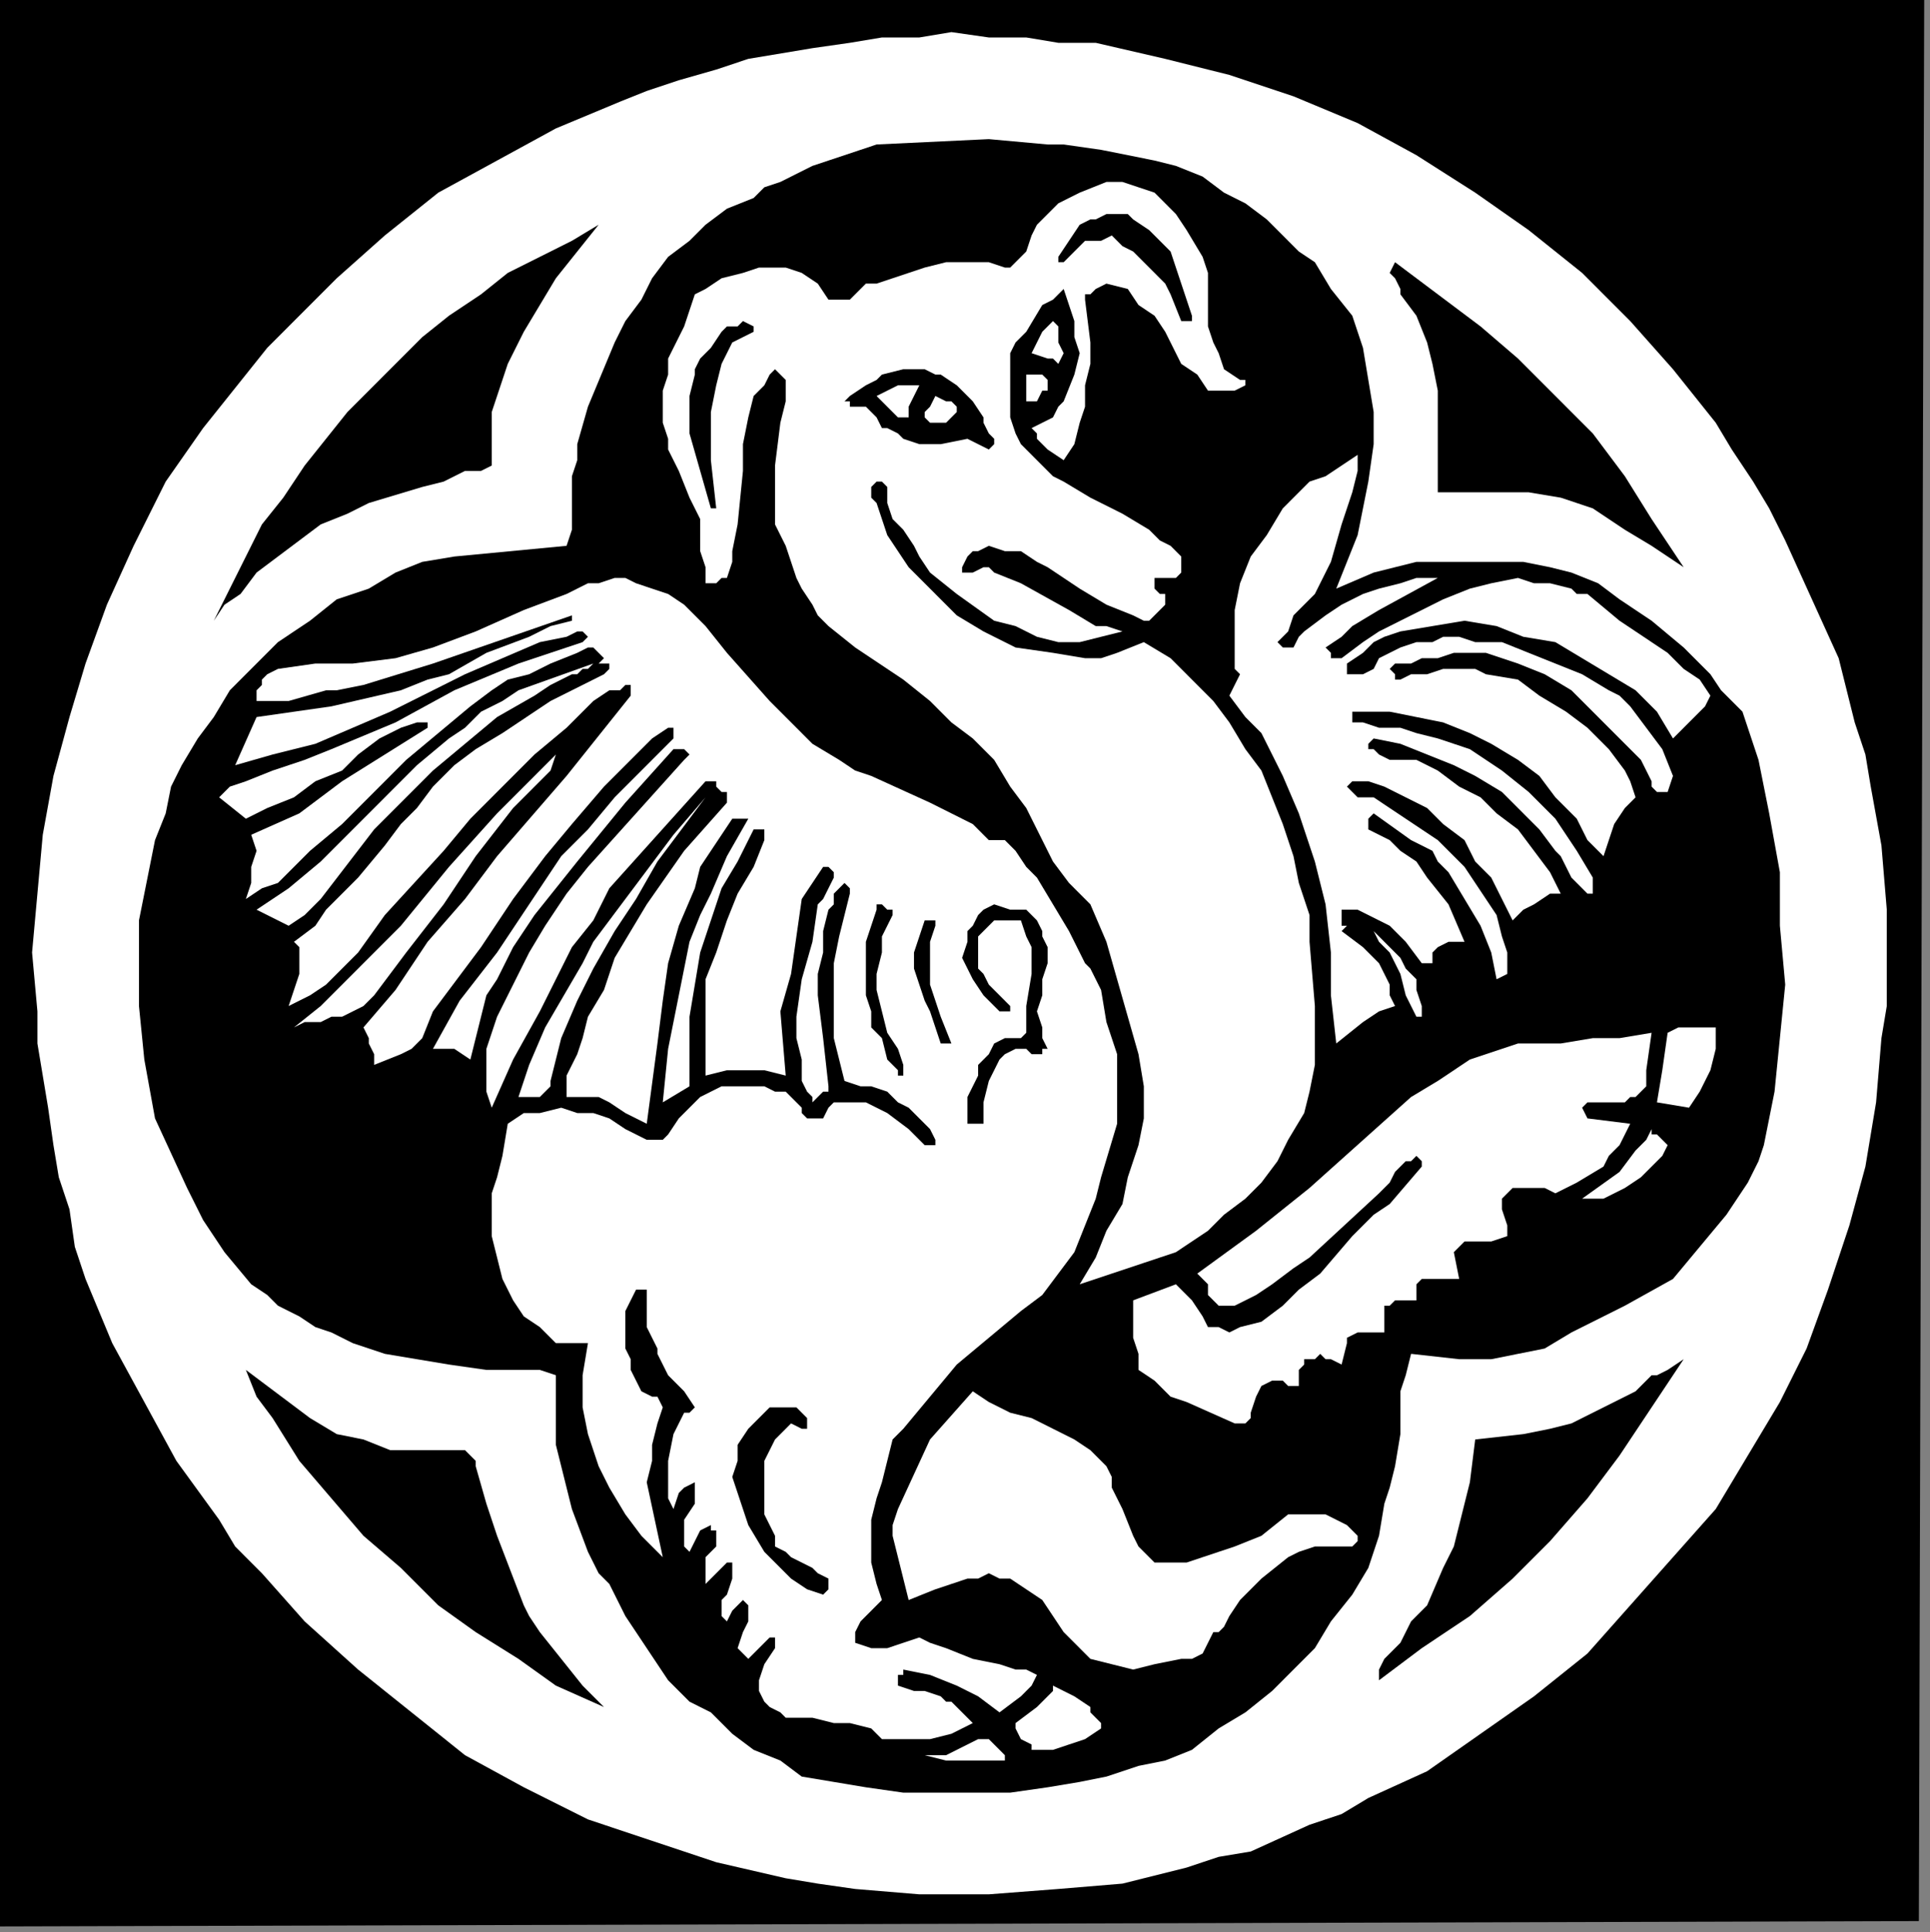 <?xml version="1.0" encoding="UTF-8" standalone="no"?>
<svg
   xmlns:dc="http://purl.org/dc/elements/1.1/"
   xmlns:cc="http://creativecommons.org/ns#"
   xmlns:rdf="http://www.w3.org/1999/02/22-rdf-syntax-ns#"
   xmlns:svg="http://www.w3.org/2000/svg"
   xmlns="http://www.w3.org/2000/svg"
   xmlns:sodipodi="http://sodipodi.sourceforge.net/DTD/sodipodi-0.dtd"
   xmlns:inkscape="http://www.inkscape.org/namespaces/inkscape"
   version="1.0"
   width="76.412mm"
   height="76.482mm"
   id="svg70"
   sodipodi:docname="CC002184.WMF">
  <rect width="100%" height="100%" fill="#808080" stroke="none"/>
  <sodipodi:namedview
     pagecolor="#ffffff"
     bordercolor="#666666"
     borderopacity="1"
     objecttolerance="10"
     gridtolerance="10"
     guidetolerance="10"
     inkscape:pageopacity="0"
     inkscape:pageshadow="2"
     inkscape:window-width="640"
     inkscape:window-height="480"
     id="namedview72" />
  <defs
     id="defs6">
    <clipPath
       clipPathUnits="userSpaceOnUse"
       id="clipWmfPath1">
      <path
         d="M 0,0 L 288.733,0 L 288.733,289 L 0,289 z"
         id="path2" />
    </clipPath>
    <pattern
       id="WMFhbasepattern"
       patternUnits="userSpaceOnUse"
       width="6"
       height="6"
       x="0"
       y="0" />
  </defs>
  <path
     style="fill:#000000;fill-rule:nonzero;fill-opacity:1;stroke:none;"
     clip-path="url(#clipWmfPath1)"
     d="  M 287.134,287.399   L 0,288.199   L 0,0   L 287.934,0   L 287.134,287.399  z "
     id="path8" />
  <path
     style="fill:#ffffff;fill-rule:nonzero;fill-opacity:1;stroke:none;"
     clip-path="url(#clipWmfPath1)"
     d="  M 271.137,89.662   L 275.136,98.468   L 277.536,108.075   L 279.136,112.878   L 279.935,117.681   L 281.535,126.488   L 282.335,136.094   L 282.335,145.701   L 282.335,150.504   L 281.535,155.307   L 280.735,164.914   L 279.136,174.521   L 276.736,183.327   L 273.537,192.934   L 270.338,201.74   L 266.339,209.745   L 261.54,217.751   L 256.741,225.756   L 250.342,232.961   L 243.944,240.166   L 237.545,247.371   L 229.547,253.776   L 221.549,259.38   L 213.551,264.983   L 204.753,268.986   L 200.754,271.388   L 195.955,272.989   L 187.157,276.992   L 182.358,277.792   L 177.559,279.393   L 167.961,281.795   L 158.363,282.596   L 147.966,283.396   L 137.568,283.396   L 127.97,282.596   L 122.372,281.795   L 117.573,280.994   L 107.175,278.593   L 97.577,275.391   L 87.98,272.188   L 78.382,267.385   L 69.584,262.582   L 61.586,256.177   L 57.587,252.975   L 53.588,249.773   L 45.589,242.568   L 39.191,235.363   L 35.192,231.36   L 32.792,227.357   L 26.394,218.551   L 21.595,209.745   L 16.796,200.939   L 12.797,191.332   L 11.197,186.529   L 10.398,180.925   L 8.798,176.122   L 7.998,171.319   L 7.198,165.715   L 6.399,160.911   L 5.599,156.108   L 5.599,151.305   L 4.799,142.499   L 5.599,133.693   L 6.399,124.886   L 7.998,116.08   L 10.398,107.274   L 12.797,99.269   L 15.996,90.463   L 19.995,81.657   L 24.794,72.05   L 30.393,64.044   L 36.792,56.039   L 39.991,52.036   L 43.19,48.834   L 50.388,41.629   L 57.587,35.224   L 65.585,28.82   L 74.383,24.017   L 83.181,19.213   L 92.779,15.211   L 96.778,13.609   L 101.577,12.008   L 107.175,10.407   L 111.974,8.806   L 121.572,7.205   L 127.171,6.404   L 131.97,5.604   L 137.568,5.604   L 142.367,4.803   L 147.966,5.604   L 153.565,5.604   L 158.363,6.404   L 163.962,6.404   L 174.36,8.806   L 183.958,11.208   L 193.555,14.41   L 203.153,18.413   L 211.951,23.216   L 220.749,28.82   L 228.747,34.424   L 236.745,40.828   L 243.944,48.033   L 250.342,55.238   L 256.741,63.244   L 259.14,67.247   L 262.339,72.05   L 264.739,76.053   L 267.138,80.856   L 271.137,89.662  z "
     id="path10" />
  <path
     style="fill:#000000;fill-rule:nonzero;fill-opacity:1;stroke:none;"
     clip-path="url(#clipWmfPath1)"
     d="  M 192.755,36.025   L 194.355,37.626   L 196.755,39.227   L 199.154,43.23   L 202.353,47.233   L 203.953,52.036   L 204.753,56.839   L 205.553,61.643   L 205.553,66.446   L 204.753,72.05   L 203.953,76.053   L 203.153,80.055   L 199.954,88.061   L 205.553,85.659   L 211.951,84.058   L 219.949,84.058   L 227.947,84.058   L 231.946,84.859   L 235.146,85.659   L 239.145,87.26   L 242.344,89.662   L 247.143,92.864   L 251.942,96.867   L 255.941,100.87   L 257.541,103.271   L 259.94,105.673   L 260.74,106.474   L 263.139,113.679   L 264.739,121.684   L 266.339,130.49   L 266.339,138.496   L 267.138,147.302   L 266.339,155.307   L 265.539,163.313   L 263.939,171.319   L 263.139,173.72   L 261.54,176.922   L 259.94,179.324   L 258.34,181.726   L 254.341,186.529   L 250.342,191.332   L 243.144,195.335   L 235.146,199.338   L 231.147,201.74   L 227.148,202.54   L 223.148,203.341   L 218.35,203.341   L 211.151,202.54   L 210.351,205.742   L 209.552,208.144   L 209.552,214.548   L 208.752,219.352   L 207.952,222.554   L 207.152,224.956   L 206.352,229.759   L 204.753,234.562   L 202.353,238.565   L 199.154,242.568   L 196.755,246.571   L 193.555,249.773   L 190.356,252.975   L 186.357,256.177   L 182.358,258.579   L 178.359,261.781   L 174.36,263.382   L 170.361,264.183   L 165.562,265.784   L 161.563,266.584   L 156.764,267.385   L 151.165,268.186   L 146.366,268.186   L 140.768,268.186   L 135.169,268.186   L 129.57,267.385   L 124.771,266.584   L 119.972,265.784   L 116.773,263.382   L 112.774,261.781   L 109.575,259.38   L 107.975,257.778   L 106.375,256.177   L 104.776,255.377   L 103.176,254.576   L 101.577,252.975   L 99.977,251.374   L 93.578,241.767   L 91.179,236.964   L 89.579,235.363   L 87.98,232.161   L 85.58,225.756   L 84.78,222.554   L 83.981,219.352   L 83.181,216.15   L 83.181,212.147   L 83.181,208.945   L 83.181,205.742   L 80.781,204.942   L 78.382,204.942   L 72.783,204.942   L 67.184,204.141   L 62.386,203.341   L 57.587,202.54   L 52.788,200.939   L 49.589,199.338   L 47.189,198.537   L 44.79,196.936   L 41.59,195.335   L 39.991,193.734   L 37.591,192.133   L 33.592,187.33   L 30.393,182.526   L 27.994,177.723   L 23.195,167.316   L 21.595,158.51   L 20.795,150.504   L 20.795,145.701   L 20.795,141.698   L 20.795,137.695   L 21.595,133.693   L 22.395,129.69   L 23.195,125.687   L 24.794,121.684   L 25.594,117.681   L 27.194,114.479   L 29.593,110.476   L 31.993,107.274   L 34.392,103.271   L 37.591,100.069   L 41.59,96.066   L 46.389,92.864   L 50.388,89.662   L 55.187,88.061   L 59.186,85.659   L 63.185,84.058   L 67.984,83.258   L 84.78,81.657   L 85.58,79.255   L 85.58,76.853   L 85.58,74.452   L 85.58,71.249   L 86.38,68.848   L 86.38,66.446   L 87.98,60.842   L 91.979,51.235   L 93.578,48.033   L 95.978,44.831   L 97.577,41.629   L 99.977,38.427   L 103.176,36.025   L 105.576,33.623   L 108.775,31.222   L 112.774,29.62   L 114.374,28.019   L 116.773,27.219   L 121.572,24.817   L 126.371,23.216   L 131.17,21.615   L 147.966,20.814   L 156.764,21.615   L 159.163,21.615   L 164.762,22.416   L 168.761,23.216   L 172.76,24.017   L 175.959,24.817   L 179.958,26.418   L 183.158,28.82   L 186.357,30.421   L 189.556,32.823   L 192.755,36.025  z "
     id="path12" />
  <path
     style="fill:#ffffff;fill-rule:nonzero;fill-opacity:1;stroke:none;"
     clip-path="url(#clipWmfPath1)"
     d="  M 179.958,38.427   L 180.758,40.828   L 180.758,43.23   L 180.758,48.834   L 181.558,51.235   L 182.358,52.837   L 183.158,55.238   L 185.557,56.839   L 186.357,56.839   L 186.357,57.64   L 184.757,58.44   L 183.958,58.44   L 180.758,58.44   L 179.159,56.039   L 176.759,54.438   L 174.36,49.634   L 172.76,47.233   L 170.361,45.632   L 168.761,43.23   L 165.562,42.429   L 163.962,43.23   L 163.162,44.03   L 162.363,44.03   L 162.363,44.831   L 163.162,51.235   L 163.162,54.438   L 162.363,57.64   L 162.363,60.842   L 161.563,63.244   L 160.763,66.446   L 159.163,68.848   L 156.764,67.247   L 155.164,65.645   L 155.164,64.845   L 154.364,64.044   L 155.964,63.244   L 157.564,62.443   L 158.363,60.842   L 159.163,60.042   L 160.763,56.039   L 161.563,52.837   L 160.763,50.435   L 160.763,48.033   L 159.963,45.632   L 159.163,43.23   L 157.564,44.831   L 155.964,45.632   L 153.565,49.634   L 151.965,51.235   L 151.165,52.837   L 151.165,55.238   L 151.165,57.64   L 151.165,60.042   L 151.165,62.443   L 151.965,64.845   L 152.765,66.446   L 154.364,68.047   L 155.964,69.648   L 157.564,71.249   L 159.163,72.05   L 163.162,74.452   L 167.961,76.853   L 171.96,79.255   L 173.56,80.856   L 175.16,81.657   L 175.959,82.457   L 176.759,83.258   L 176.759,84.859   L 176.759,85.659   L 175.959,86.46   L 175.959,86.46   L 174.36,86.46   L 173.56,86.46   L 172.76,86.46   L 172.76,87.26   L 172.76,88.061   L 173.56,88.861   L 174.36,88.861   L 174.36,89.662   L 174.36,90.463   L 172.76,92.064   L 171.96,92.864   L 171.16,92.864   L 169.561,92.064   L 165.562,90.463   L 161.563,88.061   L 156.764,84.859   L 155.164,84.058   L 152.765,82.457   L 150.365,82.457   L 147.966,81.657   L 146.366,82.457   L 145.566,82.457   L 144.767,83.258   L 143.967,84.859   L 143.967,85.659   L 144.767,85.659   L 145.566,85.659   L 147.166,84.859   L 147.966,84.859   L 148.766,85.659   L 152.765,87.26   L 159.963,91.263   L 163.962,93.665   L 165.562,93.665   L 167.961,94.465   L 164.762,95.266   L 161.563,96.066   L 158.363,96.066   L 155.164,95.266   L 151.965,93.665   L 148.766,92.864   L 143.167,88.861   L 139.168,85.659   L 137.568,83.258   L 136.768,81.657   L 135.169,79.255   L 133.569,77.654   L 132.769,75.252   L 132.769,72.85   L 131.97,72.05   L 131.97,72.05   L 131.17,72.05   L 130.37,72.85   L 130.37,73.651   L 130.37,74.452   L 131.17,75.252   L 132.769,80.055   L 135.969,84.859   L 137.568,86.46   L 139.168,88.061   L 143.167,92.064   L 147.166,94.465   L 151.965,96.867   L 157.564,97.668   L 162.363,98.468   L 164.762,98.468   L 167.161,97.668   L 171.16,96.066   L 175.16,98.468   L 178.359,101.67   L 181.558,104.873   L 183.958,108.075   L 186.357,112.078   L 188.756,115.28   L 190.356,119.283   L 191.956,123.285   L 193.555,128.089   L 194.355,132.091   L 195.955,136.895   L 195.955,140.898   L 196.755,150.504   L 196.755,159.31   L 195.955,163.313   L 195.155,166.515   L 192.755,170.518   L 191.156,173.72   L 188.756,176.922   L 186.357,179.324   L 183.158,181.726   L 180.758,184.127   L 175.959,187.33   L 171.16,188.931   L 166.362,190.532   L 161.563,192.133   L 163.962,188.13   L 165.562,184.127   L 167.961,180.125   L 168.761,176.122   L 170.361,171.319   L 171.16,167.316   L 171.16,162.512   L 170.361,157.709   L 168.761,152.105   L 167.161,146.501   L 165.562,140.898   L 163.162,135.294   L 159.963,132.091   L 157.564,128.889   L 153.565,120.884   L 151.165,117.681   L 148.766,113.679   L 145.566,110.476   L 142.367,108.075   L 139.168,104.873   L 135.169,101.67   L 127.97,96.867   L 123.971,93.665   L 122.372,92.064   L 121.572,90.463   L 119.972,88.061   L 119.172,86.46   L 118.373,84.058   L 117.573,81.657   L 116.773,80.055   L 115.973,78.454   L 115.973,75.252   L 115.973,72.05   L 115.973,69.648   L 116.773,63.244   L 117.573,60.042   L 117.573,56.839   L 116.773,56.039   L 115.973,55.238   L 115.973,55.238   L 115.173,56.039   L 114.374,57.64   L 112.774,59.241   L 111.974,62.443   L 111.174,66.446   L 111.174,70.449   L 110.375,78.454   L 109.575,82.457   L 109.575,84.058   L 108.775,86.46   L 107.975,86.46   L 107.175,87.26   L 105.576,87.26   L 105.576,85.659   L 105.576,84.859   L 104.776,82.457   L 104.776,80.055   L 104.776,77.654   L 103.176,74.452   L 101.577,70.449   L 100.777,68.848   L 99.977,67.247   L 99.977,65.645   L 99.177,63.244   L 99.177,60.842   L 99.177,58.44   L 99.977,56.039   L 99.977,53.637   L 102.376,48.834   L 103.976,44.03   L 105.576,43.23   L 107.975,41.629   L 111.174,40.828   L 113.574,40.028   L 115.173,40.028   L 117.573,40.028   L 119.972,40.828   L 122.372,42.429   L 123.971,44.831   L 124.771,44.831   L 126.371,44.831   L 127.171,44.831   L 127.97,44.03   L 129.57,42.429   L 130.37,42.429   L 131.17,42.429   L 138.368,40.028   L 141.567,39.227   L 143.167,39.227   L 145.566,39.227   L 147.966,39.227   L 150.365,40.028   L 151.165,40.028   L 151.965,39.227   L 152.765,38.427   L 153.565,37.626   L 154.364,35.224   L 155.164,33.623   L 156.764,32.022   L 158.363,30.421   L 159.963,29.62   L 161.563,28.82   L 165.562,27.219   L 167.961,27.219   L 170.361,28.019   L 172.76,28.82   L 174.36,30.421   L 175.959,32.022   L 177.559,34.424   L 179.958,38.427  z "
     id="path14" />
  <path
     style="fill:#000000;fill-rule:nonzero;fill-opacity:1;stroke:none;"
     clip-path="url(#clipWmfPath1)"
     d="  M 178.359,47.233   L 178.359,48.033   L 177.559,48.033   L 176.759,48.033   L 175.16,44.03   L 174.36,42.429   L 172.76,40.828   L 171.16,39.227   L 169.561,37.626   L 167.961,36.825   L 166.362,35.224   L 164.762,36.025   L 162.363,36.025   L 161.563,36.825   L 160.763,37.626   L 159.963,38.427   L 159.163,39.227   L 158.363,39.227   L 158.363,38.427   L 159.963,36.025   L 161.563,33.623   L 163.162,32.823   L 163.962,32.823   L 165.562,32.022   L 167.161,32.022   L 168.761,32.022   L 169.561,32.823   L 171.96,34.424   L 173.56,36.025   L 175.16,37.626   L 176.759,42.429   L 178.359,47.233  z "
     id="path16" />
  <path
     style="fill:#000000;fill-rule:nonzero;fill-opacity:1;stroke:none;"
     clip-path="url(#clipWmfPath1)"
     d="  M 89.579,33.623   L 86.38,37.626   L 83.181,41.629   L 80.781,45.632   L 78.382,49.634   L 75.982,54.438   L 74.383,59.241   L 73.583,61.643   L 73.583,64.044   L 73.583,69.648   L 71.983,70.449   L 71.184,70.449   L 70.384,70.449   L 69.584,70.449   L 66.385,72.05   L 63.185,72.85   L 55.187,75.252   L 51.988,76.853   L 47.989,78.454   L 44.79,80.856   L 41.59,83.258   L 38.391,85.659   L 35.992,88.861   L 33.592,90.463   L 31.993,92.864   L 36.792,83.258   L 39.191,78.454   L 42.39,74.452   L 45.589,69.648   L 48.789,65.645   L 51.988,61.643   L 55.987,57.64   L 59.186,54.438   L 63.185,50.435   L 67.184,47.233   L 71.983,44.03   L 75.982,40.828   L 80.781,38.427   L 85.58,36.025   L 89.579,33.623  z "
     id="path18" />
  <path
     style="fill:#000000;fill-rule:nonzero;fill-opacity:1;stroke:none;"
     clip-path="url(#clipWmfPath1)"
     d="  M 251.942,84.859   L 247.143,81.657   L 243.144,79.255   L 238.345,76.053   L 235.946,75.252   L 233.546,74.452   L 228.747,73.651   L 224.748,73.651   L 219.949,73.651   L 215.95,73.651   L 215.15,73.651   L 215.15,65.645   L 215.15,61.643   L 215.15,58.44   L 214.351,54.438   L 213.551,51.235   L 211.951,47.233   L 209.552,44.03   L 209.552,43.23   L 208.752,41.629   L 207.952,40.828   L 208.752,39.227   L 215.15,44.03   L 221.549,48.834   L 227.148,53.637   L 232.746,59.241   L 238.345,64.845   L 243.144,71.249   L 247.143,77.654   L 251.942,84.859  z "
     id="path20" />
  <path
     style="fill:#ffffff;fill-rule:nonzero;fill-opacity:1;stroke:none;"
     clip-path="url(#clipWmfPath1)"
     d="  M 158.363,54.438   L 157.564,53.637   L 156.764,53.637   L 154.364,52.837   L 155.164,51.235   L 155.964,49.634   L 156.764,48.834   L 157.564,48.033   L 158.363,48.834   L 158.363,51.235   L 159.163,52.837   L 158.363,54.438  z "
     id="path22" />
  <path
     style="fill:#000000;fill-rule:nonzero;fill-opacity:1;stroke:none;"
     clip-path="url(#clipWmfPath1)"
     d="  M 112.774,49.634   L 111.174,50.435   L 109.575,51.235   L 108.775,52.837   L 107.975,54.438   L 107.175,57.64   L 106.375,61.643   L 106.375,68.848   L 107.175,76.053   L 107.175,76.053   L 106.375,76.053   L 104.776,70.449   L 103.176,64.845   L 103.176,61.643   L 103.176,59.241   L 103.976,56.039   L 103.976,55.238   L 104.776,53.637   L 106.375,52.036   L 107.975,49.634   L 108.775,48.834   L 110.375,48.834   L 111.174,48.033   L 112.774,48.834   L 112.774,49.634  z "
     id="path24" />
  <path
     style="fill:#000000;fill-rule:nonzero;fill-opacity:1;stroke:none;"
     clip-path="url(#clipWmfPath1)"
     d="  M 147.166,62.443   L 147.166,63.244   L 147.166,63.244   L 147.966,64.845   L 148.766,65.645   L 148.766,66.446   L 147.966,67.247   L 146.366,66.446   L 144.767,65.645   L 140.768,66.446   L 139.168,66.446   L 137.568,66.446   L 135.169,65.645   L 134.369,64.845   L 132.769,64.044   L 131.97,64.044   L 131.17,62.443   L 129.57,60.842   L 128.77,60.842   L 127.171,60.842   L 127.171,60.042   L 126.371,60.042   L 127.171,59.241   L 129.57,57.64   L 131.17,56.839   L 131.97,56.039   L 135.169,55.238   L 136.768,55.238   L 137.568,55.238   L 138.368,55.238   L 139.968,56.039   L 140.768,56.039   L 143.167,57.64   L 145.566,60.042   L 147.166,62.443  z "
     id="path26" />
  <path
     style="fill:#ffffff;fill-rule:nonzero;fill-opacity:1;stroke:none;"
     clip-path="url(#clipWmfPath1)"
     d="  M 156.764,56.839   L 156.764,58.44   L 155.964,58.44   L 155.164,60.042   L 154.364,60.042   L 153.565,60.042   L 153.565,59.241   L 153.565,58.44   L 153.565,57.64   L 153.565,56.039   L 154.364,56.039   L 155.164,56.039   L 155.964,56.039   L 156.764,56.839  z "
     id="path28" />
  <path
     style="fill:#ffffff;fill-rule:nonzero;fill-opacity:1;stroke:none;"
     clip-path="url(#clipWmfPath1)"
     d="  M 135.969,60.842   L 135.969,61.643   L 135.969,62.443   L 135.169,62.443   L 134.369,62.443   L 133.569,61.643   L 131.17,59.241   L 132.769,58.44   L 134.369,57.64   L 135.169,57.64   L 135.969,57.64   L 136.768,57.64   L 137.568,57.64   L 135.969,60.842  z "
     id="path30" />
  <path
     style="fill:#ffffff;fill-rule:nonzero;fill-opacity:1;stroke:none;"
     clip-path="url(#clipWmfPath1)"
     d="  M 143.167,60.842   L 143.167,61.643   L 142.367,62.443   L 141.567,63.244   L 140.768,63.244   L 139.968,63.244   L 139.168,63.244   L 138.368,62.443   L 138.368,61.643   L 139.168,60.842   L 139.968,59.241   L 141.567,60.042   L 142.367,60.042   L 143.167,60.842  z "
     id="path32" />
  <path
     style="fill:#ffffff;fill-rule:nonzero;fill-opacity:1;stroke:none;"
     clip-path="url(#clipWmfPath1)"
     d="  M 196.755,88.861   L 195.155,90.463   L 193.555,92.064   L 192.755,94.465   L 191.156,96.066   L 191.956,96.867   L 192.755,96.867   L 192.755,96.867   L 193.555,96.867   L 194.355,95.266   L 195.155,94.465   L 198.354,92.064   L 200.754,90.463   L 203.953,88.861   L 206.352,88.061   L 209.552,87.26   L 211.951,86.46   L 215.15,86.46   L 206.352,91.263   L 202.353,93.665   L 200.754,95.266   L 198.354,96.867   L 199.154,97.668   L 199.154,98.468   L 199.954,98.468   L 200.754,98.468   L 203.953,96.066   L 206.352,94.465   L 209.552,92.864   L 212.751,91.263   L 215.95,89.662   L 219.949,88.061   L 223.148,87.26   L 227.148,86.46   L 229.547,87.26   L 231.946,87.26   L 235.146,88.061   L 235.946,88.861   L 237.545,88.861   L 242.344,92.864   L 247.143,96.066   L 249.542,97.668   L 251.942,100.069   L 254.341,101.67   L 255.941,104.072   L 255.141,105.673   L 253.541,107.274   L 251.942,108.875   L 251.142,109.676   L 250.342,110.476   L 247.943,106.474   L 244.743,103.271   L 240.744,100.87   L 236.745,98.468   L 232.746,96.066   L 227.947,95.266   L 223.948,93.665   L 219.149,92.864   L 214.351,93.665   L 209.552,94.465   L 207.152,95.266   L 205.553,96.066   L 203.953,97.668   L 201.553,99.269   L 201.553,100.87   L 202.353,100.87   L 202.353,100.87   L 203.953,100.87   L 205.553,100.069   L 206.352,98.468   L 207.952,97.668   L 209.552,96.867   L 211.951,96.066   L 214.351,96.066   L 215.95,95.266   L 218.35,95.266   L 220.749,96.066   L 224.748,96.066   L 228.747,97.668   L 232.746,99.269   L 236.745,100.87   L 240.744,103.271   L 242.344,104.072   L 243.944,105.673   L 246.343,108.875   L 248.743,112.078   L 250.342,116.08   L 249.542,118.482   L 248.743,118.482   L 247.943,118.482   L 247.143,117.681   L 247.143,116.881   L 246.343,115.28   L 245.543,113.679   L 244.743,112.878   L 241.544,109.676   L 238.345,106.474   L 235.146,103.271   L 231.147,100.87   L 227.148,99.269   L 224.748,98.468   L 222.349,97.668   L 219.949,97.668   L 217.55,97.668   L 215.15,98.468   L 212.751,98.468   L 211.151,99.269   L 210.351,99.269   L 208.752,99.269   L 208.752,99.269   L 207.952,100.069   L 208.752,100.87   L 208.752,101.67   L 209.552,101.67   L 211.151,100.87   L 213.551,100.87   L 215.95,100.069   L 218.35,100.069   L 220.749,100.069   L 222.349,100.87   L 227.148,101.67   L 230.347,104.072   L 234.346,106.474   L 237.545,108.875   L 240.744,112.078   L 243.144,115.28   L 243.944,116.881   L 244.743,119.283   L 243.144,120.884   L 241.544,123.285   L 240.744,125.687   L 239.945,128.089   L 237.545,125.687   L 235.946,122.485   L 232.746,119.283   L 230.347,116.08   L 227.148,113.679   L 223.148,111.277   L 219.949,109.676   L 215.95,108.075   L 211.951,107.274   L 207.952,106.474   L 204.753,106.474   L 203.153,106.474   L 202.353,106.474   L 202.353,107.274   L 202.353,108.075   L 202.353,108.075   L 203.953,108.075   L 206.352,108.875   L 209.552,108.875   L 211.951,109.676   L 215.15,110.476   L 219.949,112.078   L 224.748,115.28   L 228.747,118.482   L 232.746,122.485   L 235.946,127.288   L 238.345,131.291   L 238.345,133.693   L 237.545,133.693   L 236.745,132.892   L 235.946,132.091   L 235.146,131.291   L 234.346,129.69   L 233.546,128.089   L 232.746,127.288   L 230.347,124.086   L 227.148,120.884   L 224.748,118.482   L 220.749,116.08   L 217.55,114.479   L 213.551,112.878   L 209.552,111.277   L 205.553,110.476   L 204.753,111.277   L 204.753,112.078   L 205.553,112.078   L 206.352,112.878   L 207.952,113.679   L 210.351,113.679   L 211.951,113.679   L 215.15,115.28   L 218.35,117.681   L 221.549,119.283   L 223.948,121.684   L 227.148,124.086   L 229.547,127.288   L 231.946,130.49   L 233.546,133.693   L 231.946,133.693   L 229.547,135.294   L 227.947,136.094   L 226.348,137.695   L 224.748,134.493   L 223.148,131.291   L 220.749,128.889   L 219.149,125.687   L 215.95,123.285   L 213.551,120.884   L 210.351,119.283   L 207.152,117.681   L 204.753,116.881   L 203.153,116.881   L 202.353,116.881   L 202.353,116.881   L 201.553,117.681   L 202.353,118.482   L 202.353,118.482   L 203.153,119.283   L 204.753,119.283   L 205.553,119.283   L 205.553,119.283   L 207.952,120.884   L 210.351,122.485   L 215.15,125.687   L 219.149,129.69   L 220.749,132.091   L 222.349,134.493   L 223.948,136.895   L 224.748,140.097   L 225.548,142.499   L 225.548,145.701   L 223.948,146.501   L 223.148,142.499   L 221.549,138.496   L 216.75,130.49   L 215.15,128.889   L 214.351,127.288   L 211.151,125.687   L 205.553,121.684   L 204.753,122.485   L 204.753,123.285   L 204.753,123.285   L 204.753,124.086   L 207.952,125.687   L 209.552,127.288   L 211.951,128.889   L 213.551,131.291   L 216.75,135.294   L 219.149,140.898   L 218.35,140.898   L 216.75,140.898   L 215.15,141.698   L 214.351,142.499   L 214.351,144.1   L 213.551,144.1   L 213.551,144.1   L 212.751,144.1   L 210.351,140.898   L 207.952,138.496   L 206.352,137.695   L 204.753,136.895   L 203.153,136.094   L 201.553,136.094   L 200.754,136.094   L 200.754,136.895   L 200.754,137.695   L 200.754,138.496   L 201.553,138.496   L 200.754,139.296   L 203.953,141.698   L 204.753,142.499   L 206.352,144.1   L 207.952,147.302   L 207.952,148.903   L 208.752,150.504   L 206.352,151.305   L 203.953,152.906   L 199.954,156.108   L 199.154,148.903   L 199.154,142.499   L 198.354,135.294   L 196.755,128.889   L 194.355,121.684   L 191.956,116.08   L 188.756,109.676   L 186.357,107.274   L 183.958,104.072   L 184.757,102.471   L 185.557,100.87   L 185.557,100.87   L 184.757,100.069   L 184.757,96.066   L 184.757,91.263   L 185.557,87.26   L 187.157,83.258   L 189.556,80.055   L 191.956,76.053   L 194.355,73.651   L 195.955,72.05   L 198.354,71.249   L 203.153,68.047   L 203.153,70.449   L 202.353,73.651   L 200.754,78.454   L 199.154,84.058   L 196.755,88.861  z "
     id="path34" />
  <path
     style="fill:#ffffff;fill-rule:nonzero;fill-opacity:1;stroke:none;"
     clip-path="url(#clipWmfPath1)"
     d="  M 102.376,90.463   L 105.576,93.665   L 108.775,97.668   L 115.173,104.873   L 118.373,108.075   L 121.572,111.277   L 125.571,113.679   L 127.97,115.28   L 130.37,116.08   L 139.168,120.083   L 143.967,122.485   L 145.566,123.285   L 147.966,125.687   L 149.565,125.687   L 150.365,125.687   L 151.965,127.288   L 153.565,129.69   L 155.164,131.291   L 159.963,139.296   L 162.363,144.1   L 163.162,144.9   L 164.762,148.102   L 165.562,152.906   L 167.161,157.709   L 167.161,162.512   L 167.161,168.116   L 164.762,176.122   L 163.962,179.324   L 162.363,183.327   L 160.763,187.33   L 158.363,190.532   L 155.964,193.734   L 152.765,196.136   L 147.966,200.138   L 143.167,204.141   L 139.168,208.945   L 135.169,213.748   L 133.569,215.349   L 131.97,221.753   L 131.17,224.155   L 130.37,227.357   L 130.37,230.56   L 130.37,233.762   L 131.17,236.964   L 131.97,239.366   L 128.77,242.568   L 127.97,244.169   L 127.97,244.97   L 127.97,245.77   L 130.37,246.571   L 132.769,246.571   L 135.169,245.77   L 137.568,244.97   L 139.168,245.77   L 141.567,246.571   L 145.566,248.172   L 149.565,248.972   L 151.965,249.773   L 153.565,249.773   L 155.164,250.573   L 154.364,252.175   L 152.765,253.776   L 149.565,256.177   L 146.366,253.776   L 143.167,252.175   L 139.168,250.573   L 135.169,249.773   L 135.169,250.573   L 134.369,250.573   L 134.369,252.175   L 136.768,252.975   L 138.368,252.975   L 140.768,253.776   L 141.567,254.576   L 142.367,254.576   L 143.167,255.377   L 143.967,256.177   L 144.767,256.978   L 145.566,257.778   L 143.967,258.579   L 142.367,259.38   L 139.168,260.18   L 135.169,260.18   L 131.97,260.18   L 131.17,259.38   L 130.37,258.579   L 127.171,257.778   L 124.771,257.778   L 121.572,256.978   L 119.172,256.978   L 117.573,256.978   L 116.773,256.177   L 115.173,255.377   L 114.374,254.576   L 113.574,252.975   L 113.574,251.374   L 114.374,248.972   L 115.973,246.571   L 115.973,245.77   L 115.973,244.97   L 115.173,244.97   L 115.173,244.97   L 114.374,245.77   L 113.574,246.571   L 112.774,247.371   L 111.974,248.172   L 111.174,247.371   L 110.375,246.571   L 111.174,244.169   L 111.974,242.568   L 111.974,241.767   L 111.974,240.166   L 111.174,239.366   L 110.375,240.166   L 109.575,240.967   L 108.775,242.568   L 107.975,241.767   L 107.975,240.967   L 107.975,239.366   L 108.775,238.565   L 109.575,236.163   L 109.575,233.762   L 109.575,233.762   L 108.775,233.762   L 105.576,236.964   L 105.576,236.163   L 105.576,235.363   L 105.576,232.961   L 107.175,231.36   L 107.175,229.759   L 107.175,228.958   L 106.375,228.958   L 106.375,228.158   L 104.776,228.958   L 103.976,230.56   L 103.176,232.161   L 102.376,231.36   L 102.376,229.759   L 102.376,228.958   L 102.376,227.357   L 103.976,224.956   L 103.976,223.355   L 103.976,222.554   L 103.976,221.753   L 102.376,222.554   L 101.577,223.355   L 100.777,225.756   L 99.977,224.155   L 99.977,222.554   L 99.977,220.152   L 99.977,218.551   L 100.777,214.548   L 102.376,211.346   L 103.176,211.346   L 103.976,210.546   L 102.376,208.144   L 99.977,205.742   L 98.377,202.54   L 98.377,201.74   L 97.577,200.138   L 96.778,198.537   L 96.778,196.136   L 96.778,194.535   L 96.778,192.934   L 95.178,192.934   L 94.378,194.535   L 93.578,196.136   L 93.578,200.138   L 93.578,201.74   L 94.378,203.341   L 94.378,204.942   L 95.178,206.543   L 95.978,208.144   L 97.577,208.945   L 98.377,208.945   L 99.177,210.546   L 98.377,212.947   L 97.577,216.15   L 97.577,218.551   L 96.778,221.753   L 99.177,232.961   L 95.978,229.759   L 93.578,226.557   L 91.179,222.554   L 89.579,219.352   L 87.98,214.548   L 87.18,210.546   L 87.18,208.144   L 87.18,205.742   L 87.98,200.939   L 87.18,200.939   L 87.18,200.939   L 85.58,200.939   L 84.78,200.939   L 83.181,200.939   L 80.781,198.537   L 78.382,196.936   L 76.782,194.535   L 75.183,191.332   L 74.383,188.13   L 73.583,184.928   L 73.583,181.726   L 73.583,178.524   L 74.383,176.122   L 75.183,172.92   L 75.982,168.116   L 78.382,166.515   L 80.781,166.515   L 83.981,165.715   L 86.38,166.515   L 88.78,166.515   L 91.179,167.316   L 93.578,168.917   L 95.178,169.717   L 96.778,170.518   L 97.577,170.518   L 99.177,170.518   L 99.977,169.717   L 101.577,167.316   L 103.176,165.715   L 104.776,164.114   L 106.375,163.313   L 107.975,162.512   L 109.575,162.512   L 111.174,162.512   L 112.774,162.512   L 114.374,162.512   L 115.973,163.313   L 117.573,163.313   L 118.373,164.114   L 119.972,165.715   L 119.972,166.515   L 120.772,167.316   L 122.372,167.316   L 123.172,167.316   L 123.971,165.715   L 124.771,164.914   L 125.571,164.914   L 127.171,164.914   L 129.57,164.914   L 131.17,165.715   L 132.769,166.515   L 135.969,168.917   L 138.368,171.319   L 139.968,171.319   L 139.968,171.319   L 139.968,170.518   L 139.168,168.917   L 137.568,167.316   L 135.969,165.715   L 134.369,164.914   L 132.769,163.313   L 130.37,162.512   L 128.77,162.512   L 126.371,161.712   L 125.571,158.51   L 124.771,155.307   L 124.771,151.305   L 124.771,147.302   L 124.771,144.1   L 125.571,140.097   L 126.371,136.895   L 127.171,133.693   L 127.171,132.892   L 126.371,132.091   L 125.571,132.892   L 124.771,133.693   L 124.771,135.294   L 123.971,136.094   L 123.172,139.296   L 123.172,142.499   L 122.372,145.701   L 122.372,148.903   L 123.172,155.307   L 123.971,162.512   L 123.971,163.313   L 123.172,163.313   L 121.572,164.914   L 121.572,164.114   L 120.772,163.313   L 119.972,161.712   L 119.972,160.111   L 119.972,158.51   L 119.172,155.307   L 119.172,152.105   L 119.972,146.501   L 121.572,140.898   L 122.372,135.294   L 122.372,135.294   L 123.172,134.493   L 123.971,132.892   L 124.771,131.291   L 124.771,130.49   L 123.971,129.69   L 123.971,129.69   L 123.172,129.69   L 121.572,132.091   L 119.972,134.493   L 119.172,140.097   L 118.373,145.701   L 116.773,151.305   L 117.573,160.911   L 114.374,160.111   L 111.974,160.111   L 108.775,160.111   L 105.576,160.911   L 105.576,158.51   L 105.576,156.108   L 105.576,151.305   L 105.576,146.501   L 107.175,142.499   L 108.775,137.695   L 110.375,133.693   L 112.774,129.69   L 114.374,125.687   L 114.374,124.886   L 114.374,124.086   L 112.774,124.086   L 110.375,128.889   L 107.975,132.892   L 106.375,137.695   L 104.776,142.499   L 103.976,147.302   L 103.176,152.105   L 103.176,157.709   L 103.176,162.512   L 99.177,164.914   L 99.977,156.909   L 101.577,148.903   L 103.176,140.898   L 104.776,136.895   L 106.375,133.693   L 108.775,128.089   L 111.974,122.485   L 111.174,122.485   L 109.575,122.485   L 106.375,127.288   L 104.776,129.69   L 103.976,132.892   L 101.577,138.496   L 99.977,144.1   L 99.177,149.704   L 98.377,156.108   L 96.778,168.116   L 93.578,166.515   L 91.179,164.914   L 89.579,164.114   L 87.98,164.114   L 86.38,164.114   L 84.78,164.114   L 84.78,162.512   L 84.78,160.911   L 86.38,157.709   L 87.18,155.307   L 87.98,152.105   L 90.379,148.102   L 91.979,143.299   L 94.378,139.296   L 96.778,135.294   L 102.376,127.288   L 108.775,120.083   L 108.775,119.283   L 108.775,118.482   L 107.975,118.482   L 107.175,117.681   L 107.175,117.681   L 107.175,116.881   L 106.375,116.881   L 106.375,116.881   L 105.576,116.881   L 98.377,124.886   L 91.179,132.892   L 88.78,137.695   L 85.58,141.698   L 83.181,146.501   L 80.781,151.305   L 76.782,158.51   L 73.583,165.715   L 72.783,163.313   L 72.783,160.911   L 72.783,158.51   L 72.783,156.909   L 74.383,152.105   L 76.782,147.302   L 79.182,142.499   L 81.581,138.496   L 84.78,133.693   L 87.98,129.69   L 95.178,121.684   L 102.376,113.679   L 103.176,112.878   L 103.176,112.878   L 102.376,112.078   L 100.777,112.078   L 93.578,120.083   L 86.38,128.889   L 83.181,132.892   L 79.982,136.895   L 76.782,141.698   L 74.383,146.501   L 72.783,148.903   L 71.983,152.105   L 70.384,158.51   L 67.984,156.909   L 66.385,156.909   L 65.585,156.909   L 64.785,156.909   L 68.784,149.704   L 74.383,142.499   L 79.182,135.294   L 83.981,128.089   L 87.98,124.086   L 91.979,119.283   L 96.778,114.479   L 100.777,110.476   L 100.777,109.676   L 100.777,108.875   L 99.977,108.875   L 97.577,110.476   L 95.178,112.878   L 90.379,117.681   L 85.58,123.285   L 81.581,128.089   L 79.182,131.291   L 76.782,134.493   L 71.983,141.698   L 67.184,148.102   L 64.785,151.305   L 63.185,155.307   L 61.586,156.909   L 59.986,157.709   L 55.987,159.31   L 55.987,157.709   L 55.187,156.108   L 55.187,155.307   L 54.387,153.706   L 59.186,148.102   L 63.985,140.898   L 69.584,134.493   L 74.383,128.089   L 84.78,116.08   L 94.378,104.072   L 94.378,103.271   L 94.378,102.471   L 93.578,102.471   L 92.779,103.271   L 91.179,103.271   L 88.78,104.873   L 87.18,106.474   L 84.78,108.875   L 79.982,112.878   L 75.183,117.681   L 70.384,122.485   L 66.385,127.288   L 57.587,136.895   L 53.588,142.499   L 48.789,147.302   L 46.389,148.903   L 43.19,150.504   L 43.99,148.102   L 44.79,145.701   L 44.79,144.1   L 44.79,143.299   L 44.79,141.698   L 43.99,140.898   L 47.189,138.496   L 48.789,136.094   L 53.588,131.291   L 57.587,126.488   L 59.986,123.285   L 62.386,120.884   L 64.785,117.681   L 67.984,114.479   L 71.184,112.078   L 75.183,109.676   L 82.381,104.873   L 90.379,100.87   L 91.179,100.069   L 91.179,99.269   L 90.379,99.269   L 89.579,99.269   L 90.379,98.468   L 89.579,97.668   L 88.78,96.867   L 87.98,96.867   L 86.38,97.668   L 82.381,99.269   L 79.182,100.87   L 75.982,101.67   L 73.583,103.271   L 70.384,105.673   L 65.585,109.676   L 60.786,113.679   L 51.188,123.285   L 46.389,127.288   L 41.59,132.091   L 39.191,132.892   L 36.792,134.493   L 37.591,132.091   L 37.591,129.69   L 38.391,127.288   L 37.591,124.886   L 44.79,121.684   L 51.188,116.881   L 57.587,112.878   L 63.985,108.875   L 63.985,108.075   L 62.386,108.075   L 59.986,108.875   L 56.787,110.476   L 53.588,112.878   L 51.188,115.28   L 47.189,116.881   L 43.99,119.283   L 39.991,120.884   L 38.391,121.684   L 36.792,122.485   L 32.792,119.283   L 34.392,117.681   L 36.792,116.881   L 40.791,115.28   L 45.589,113.679   L 49.589,112.078   L 59.186,108.075   L 67.984,103.271   L 77.582,99.269   L 82.381,97.668   L 87.18,96.066   L 87.98,95.266   L 87.98,95.266   L 87.98,95.266   L 87.18,94.465   L 86.38,94.465   L 84.78,95.266   L 80.781,96.066   L 69.584,100.87   L 58.387,106.474   L 47.189,111.277   L 40.791,112.878   L 35.192,114.479   L 38.391,107.274   L 43.99,106.474   L 49.589,105.673   L 59.986,103.271   L 63.985,101.67   L 67.184,100.87   L 72.783,97.668   L 79.182,95.266   L 82.381,93.665   L 85.58,92.864   L 85.58,92.064   L 85.58,92.064   L 64.785,99.269   L 54.387,102.471   L 50.388,103.271   L 48.789,103.271   L 43.19,104.873   L 38.391,104.873   L 38.391,104.072   L 38.391,103.271   L 39.191,102.471   L 39.191,102.471   L 39.191,101.67   L 39.991,100.87   L 41.59,100.069   L 47.189,99.269   L 52.788,99.269   L 59.186,98.468   L 64.785,96.867   L 71.184,94.465   L 78.382,91.263   L 84.78,88.861   L 87.98,87.26   L 89.579,87.26   L 91.979,86.46   L 93.578,86.46   L 95.178,87.26   L 97.577,88.061   L 99.977,88.861   L 102.376,90.463  z "
     id="path36" />
  <path
     style="fill:#ffffff;fill-rule:nonzero;fill-opacity:1;stroke:none;"
     clip-path="url(#clipWmfPath1)"
     d="  M 85.58,100.87   L 82.381,102.471   L 79.982,104.072   L 74.383,107.274   L 69.584,111.277   L 64.785,115.28   L 60.786,119.283   L 55.987,124.086   L 47.989,134.493   L 47.189,135.294   L 45.589,136.895   L 43.19,138.496   L 38.391,136.094   L 43.19,132.892   L 47.989,128.889   L 57.587,119.283   L 62.386,114.479   L 67.184,110.476   L 69.584,108.875   L 71.983,106.474   L 75.183,104.873   L 77.582,103.271   L 88.78,99.269   L 87.98,100.069   L 87.18,100.069   L 86.38,100.87   L 85.58,100.87  z "
     id="path38" />
  <path
     style="fill:#ffffff;fill-rule:nonzero;fill-opacity:1;stroke:none;"
     clip-path="url(#clipWmfPath1)"
     d="  M 76.782,120.884   L 71.184,128.089   L 66.385,135.294   L 60.786,142.499   L 55.987,148.903   L 54.387,150.504   L 52.788,151.305   L 51.188,152.105   L 50.388,152.105   L 49.589,152.105   L 47.989,152.906   L 46.389,152.906   L 45.589,152.906   L 43.99,153.706   L 47.989,150.504   L 51.988,146.501   L 55.987,142.499   L 59.986,138.496   L 67.184,129.69   L 74.383,121.684   L 83.181,112.878   L 82.381,115.28   L 79.982,117.681   L 78.382,119.283   L 76.782,120.884  z "
     id="path40" />
  <path
     style="fill:#ffffff;fill-rule:nonzero;fill-opacity:1;stroke:none;"
     clip-path="url(#clipWmfPath1)"
     d="  M 82.381,161.712   L 82.381,162.512   L 82.381,162.512   L 81.581,163.313   L 80.781,164.114   L 79.982,164.114   L 79.182,164.114   L 78.382,164.114   L 77.582,164.114   L 79.182,159.31   L 81.581,153.706   L 87.18,144.1   L 88.78,140.898   L 91.179,137.695   L 95.978,131.291   L 100.777,124.886   L 105.576,119.283   L 98.377,128.889   L 95.178,134.493   L 91.979,139.296   L 88.78,144.9   L 86.38,149.704   L 83.981,155.307   L 83.181,158.51   L 82.381,161.712  z "
     id="path42" />
  <path
     style="fill:#000000;fill-rule:nonzero;fill-opacity:1;stroke:none;"
     clip-path="url(#clipWmfPath1)"
     d="  M 133.569,136.895   L 131.97,140.097   L 131.97,142.499   L 131.17,145.701   L 131.17,148.102   L 131.97,151.305   L 132.769,154.507   L 134.369,156.909   L 135.169,159.31   L 135.169,160.111   L 135.169,160.911   L 135.169,160.911   L 134.369,160.911   L 134.369,160.111   L 133.569,159.31   L 132.769,158.51   L 131.97,155.307   L 130.37,153.706   L 130.37,151.305   L 129.57,148.903   L 129.57,146.501   L 129.57,140.898   L 130.37,138.496   L 131.17,136.094   L 131.17,136.094   L 131.17,135.294   L 131.97,135.294   L 132.769,136.094   L 133.569,136.094   L 133.569,136.895  z "
     id="path44" />
  <path
     style="fill:#000000;fill-rule:nonzero;fill-opacity:1;stroke:none;"
     clip-path="url(#clipWmfPath1)"
     d="  M 154.364,136.895   L 155.164,137.695   L 155.964,139.296   L 155.964,140.097   L 156.764,141.698   L 156.764,144.1   L 155.964,146.501   L 155.964,148.903   L 155.164,151.305   L 155.964,153.706   L 155.964,155.307   L 156.764,156.909   L 155.964,156.909   L 155.964,157.709   L 154.364,157.709   L 153.565,156.909   L 151.965,156.909   L 150.365,157.709   L 149.565,158.51   L 148.766,160.111   L 147.966,161.712   L 147.166,164.914   L 147.166,168.116   L 146.366,168.116   L 145.566,168.116   L 145.566,168.116   L 144.767,168.116   L 144.767,164.114   L 146.366,160.911   L 146.366,159.31   L 147.966,157.709   L 148.766,156.108   L 150.365,155.307   L 151.165,155.307   L 151.965,155.307   L 152.765,155.307   L 153.565,154.507   L 153.565,152.105   L 153.565,150.504   L 154.364,145.701   L 154.364,144.1   L 154.364,141.698   L 153.565,140.097   L 152.765,137.695   L 151.165,137.695   L 148.766,137.695   L 147.966,138.496   L 147.166,139.296   L 146.366,140.097   L 146.366,141.698   L 146.366,143.299   L 146.366,144.9   L 147.166,145.701   L 147.966,147.302   L 148.766,148.102   L 151.165,150.504   L 151.165,151.305   L 149.565,151.305   L 147.166,148.903   L 145.566,146.501   L 144.767,144.9   L 143.967,143.299   L 144.767,140.898   L 144.767,139.296   L 145.566,138.496   L 146.366,136.895   L 147.166,136.094   L 148.766,135.294   L 151.165,136.094   L 152.765,136.094   L 153.565,136.094   L 154.364,136.895  z "
     id="path46" />
  <path
     style="fill:#000000;fill-rule:nonzero;fill-opacity:1;stroke:none;"
     clip-path="url(#clipWmfPath1)"
     d="  M 139.968,138.496   L 139.168,140.898   L 139.168,143.299   L 139.168,144.9   L 139.168,147.302   L 140.768,152.105   L 142.367,156.108   L 140.768,156.108   L 139.168,151.305   L 138.368,149.704   L 137.568,147.302   L 136.768,144.9   L 136.768,142.499   L 137.568,140.097   L 138.368,137.695   L 139.168,137.695   L 139.968,137.695   L 139.968,137.695   L 139.968,138.496  z "
     id="path48" />
  <path
     style="fill:#ffffff;fill-rule:nonzero;fill-opacity:1;stroke:none;"
     clip-path="url(#clipWmfPath1)"
     d="  M 212.751,152.105   L 211.951,152.105   L 210.351,148.903   L 209.552,145.701   L 207.952,142.499   L 206.352,140.898   L 205.553,139.296   L 207.952,141.698   L 209.552,143.299   L 210.351,144.9   L 211.951,146.501   L 211.951,148.102   L 212.751,150.504   L 212.751,152.105  z "
     id="path50" />
  <path
     style="fill:#ffffff;fill-rule:nonzero;fill-opacity:1;stroke:none;"
     clip-path="url(#clipWmfPath1)"
     d="  M 256.741,153.706   L 256.741,155.307   L 256.741,156.909   L 255.941,160.111   L 254.341,163.313   L 252.742,165.715   L 247.943,164.914   L 248.743,160.111   L 249.542,154.507   L 251.142,153.706   L 253.541,153.706   L 256.741,153.706  z "
     id="path52" />
  <path
     style="fill:#ffffff;fill-rule:nonzero;fill-opacity:1;stroke:none;"
     clip-path="url(#clipWmfPath1)"
     d="  M 247.143,154.507   L 246.343,160.111   L 246.343,162.512   L 245.543,163.313   L 245.543,163.313   L 244.743,164.114   L 243.944,164.114   L 243.144,164.914   L 240.744,164.914   L 238.345,164.914   L 237.545,164.914   L 236.745,165.715   L 236.745,165.715   L 237.545,167.316   L 243.944,168.116   L 243.144,169.717   L 242.344,171.319   L 240.744,172.92   L 239.945,174.521   L 235.946,176.922   L 232.746,178.524   L 231.147,177.723   L 229.547,177.723   L 227.947,177.723   L 226.348,177.723   L 225.548,178.524   L 224.748,179.324   L 224.748,180.125   L 224.748,180.925   L 225.548,183.327   L 225.548,184.127   L 225.548,184.928   L 223.148,185.729   L 221.549,185.729   L 219.149,185.729   L 218.35,186.529   L 217.55,187.33   L 218.35,191.332   L 216.75,191.332   L 214.351,191.332   L 212.751,191.332   L 211.951,192.133   L 211.951,192.934   L 211.951,192.934   L 211.951,193.734   L 211.951,194.535   L 211.951,194.535   L 208.752,194.535   L 207.952,195.335   L 207.152,195.335   L 207.152,196.936   L 207.152,198.537   L 207.152,199.338   L 206.352,199.338   L 204.753,199.338   L 203.153,199.338   L 201.553,200.138   L 201.553,200.138   L 201.553,200.939   L 200.754,204.141   L 199.154,203.341   L 198.354,203.341   L 197.554,202.54   L 196.755,203.341   L 195.955,203.341   L 195.155,203.341   L 195.155,204.141   L 194.355,204.942   L 194.355,205.742   L 194.355,207.343   L 192.755,207.343   L 191.956,206.543   L 190.356,206.543   L 188.756,207.343   L 187.957,208.945   L 187.157,211.346   L 187.157,212.147   L 186.357,212.947   L 185.557,212.947   L 184.757,212.947   L 177.559,209.745   L 175.16,208.945   L 173.56,207.343   L 172.76,206.543   L 170.361,204.942   L 170.361,202.54   L 169.561,200.138   L 169.561,194.535   L 175.959,192.133   L 178.359,194.535   L 179.958,196.936   L 180.758,198.537   L 182.358,198.537   L 183.958,199.338   L 185.557,198.537   L 188.756,197.737   L 191.956,195.335   L 194.355,192.934   L 197.554,190.532   L 202.353,184.928   L 204.753,182.526   L 205.553,181.726   L 207.952,180.125   L 212.751,174.521   L 212.751,173.72   L 211.951,172.92   L 211.151,173.72   L 210.351,173.72   L 208.752,175.321   L 207.952,176.922   L 206.352,178.524   L 195.955,188.13   L 193.555,189.731   L 190.356,192.133   L 187.957,193.734   L 184.757,195.335   L 183.158,195.335   L 182.358,195.335   L 181.558,194.535   L 180.758,193.734   L 180.758,192.133   L 179.159,190.532   L 187.957,184.127   L 195.955,177.723   L 211.151,164.114   L 215.15,161.712   L 219.949,158.51   L 224.748,156.909   L 227.148,156.108   L 229.547,156.108   L 233.546,156.108   L 238.345,155.307   L 242.344,155.307   L 247.143,154.507  z "
     id="path54" />
  <path
     style="fill:#ffffff;fill-rule:nonzero;fill-opacity:1;stroke:none;"
     clip-path="url(#clipWmfPath1)"
     d="  M 249.542,171.319   L 248.743,172.92   L 247.943,173.72   L 245.543,176.122   L 243.144,177.723   L 239.945,179.324   L 236.745,179.324   L 242.344,175.321   L 244.743,172.119   L 245.543,171.319   L 246.343,170.518   L 247.143,168.917   L 247.143,169.717   L 247.943,169.717   L 248.743,170.518   L 249.542,171.319  z "
     id="path56" />
  <path
     style="fill:#000000;fill-rule:nonzero;fill-opacity:1;stroke:none;"
     clip-path="url(#clipWmfPath1)"
     d="  M 251.942,203.341   L 247.143,210.546   L 242.344,217.751   L 237.545,224.155   L 231.946,230.56   L 226.348,236.163   L 219.949,241.767   L 212.751,246.571   L 206.352,251.374   L 206.352,249.773   L 207.152,248.172   L 209.552,245.77   L 211.151,242.568   L 213.551,240.166   L 215.95,234.562   L 217.55,231.36   L 218.35,228.158   L 219.149,224.956   L 219.949,221.753   L 220.749,215.349   L 227.947,214.548   L 231.946,213.748   L 235.146,212.947   L 238.345,211.346   L 241.544,209.745   L 244.743,208.144   L 247.143,205.742   L 247.943,205.742   L 249.542,204.942   L 251.942,203.341  z "
     id="path58" />
  <path
     style="fill:#000000;fill-rule:nonzero;fill-opacity:1;stroke:none;"
     clip-path="url(#clipWmfPath1)"
     d="  M 66.385,216.95   L 67.984,216.95   L 69.584,216.95   L 70.384,217.751   L 70.384,217.751   L 71.184,218.551   L 71.184,219.352   L 72.783,224.956   L 74.383,229.759   L 78.382,240.166   L 79.182,241.767   L 80.781,244.169   L 83.981,248.172   L 87.18,252.175   L 90.379,255.377   L 83.181,252.175   L 77.582,248.172   L 71.184,244.169   L 65.585,240.166   L 59.986,234.562   L 54.387,229.759   L 49.589,224.155   L 44.79,218.551   L 40.791,212.147   L 38.391,208.945   L 36.792,204.942   L 43.19,209.745   L 46.389,212.147   L 50.388,214.548   L 54.387,215.349   L 58.387,216.95   L 62.386,216.95   L 66.385,216.95  z "
     id="path60" />
  <path
     style="fill:#ffffff;fill-rule:nonzero;fill-opacity:1;stroke:none;"
     clip-path="url(#clipWmfPath1)"
     d="  M 166.362,222.554   L 167.961,225.756   L 169.561,229.759   L 170.361,231.36   L 171.96,232.961   L 172.76,233.762   L 175.16,233.762   L 177.559,233.762   L 179.958,232.961   L 184.757,231.36   L 188.756,229.759   L 192.755,226.557   L 195.955,226.557   L 197.554,226.557   L 198.354,226.557   L 199.954,227.357   L 201.553,228.158   L 202.353,228.958   L 203.153,229.759   L 203.153,230.56   L 202.353,231.36   L 201.553,231.36   L 199.954,231.36   L 199.154,231.36   L 196.755,231.36   L 194.355,232.161   L 192.755,232.961   L 188.756,236.163   L 185.557,239.366   L 183.958,241.767   L 183.158,243.368   L 182.358,244.169   L 181.558,244.169   L 180.758,245.77   L 179.958,247.371   L 178.359,248.172   L 176.759,248.172   L 172.76,248.972   L 169.561,249.773   L 163.162,248.172   L 161.563,246.571   L 159.163,244.169   L 157.564,241.767   L 155.964,239.366   L 153.565,237.765   L 151.165,236.163   L 149.565,236.163   L 147.966,235.363   L 146.366,236.163   L 144.767,236.163   L 142.367,236.964   L 139.968,237.765   L 135.969,239.366   L 134.369,232.961   L 133.569,229.759   L 133.569,228.158   L 134.369,225.756   L 139.168,215.349   L 145.566,208.144   L 147.966,209.745   L 151.165,211.346   L 154.364,212.147   L 157.564,213.748   L 160.763,215.349   L 163.162,216.95   L 165.562,219.352   L 166.362,220.953   L 166.362,222.554  z "
     id="path62" />
  <path
     style="fill:#000000;fill-rule:nonzero;fill-opacity:1;stroke:none;"
     clip-path="url(#clipWmfPath1)"
     d="  M 120.772,212.147   L 120.772,213.748   L 120.772,213.748   L 120.772,213.748   L 119.972,213.748   L 118.373,212.947   L 117.573,213.748   L 117.573,213.748   L 115.973,215.349   L 115.173,216.95   L 114.374,218.551   L 114.374,220.953   L 114.374,222.554   L 114.374,224.956   L 114.374,226.557   L 115.173,228.158   L 115.973,229.759   L 115.973,231.36   L 117.573,232.161   L 118.373,232.961   L 121.572,234.562   L 122.372,235.363   L 123.971,236.163   L 123.971,236.964   L 123.971,237.765   L 123.172,238.565   L 123.172,238.565   L 120.772,237.765   L 118.373,236.163   L 114.374,232.161   L 111.974,228.158   L 111.174,225.756   L 110.375,223.355   L 109.575,220.953   L 110.375,218.551   L 110.375,216.15   L 111.974,213.748   L 113.574,212.147   L 115.173,210.546   L 115.973,210.546   L 116.773,210.546   L 118.373,210.546   L 119.172,210.546   L 119.972,211.346   L 120.772,212.147  z "
     id="path64" />
  <path
     style="fill:#ffffff;fill-rule:nonzero;fill-opacity:1;stroke:none;"
     clip-path="url(#clipWmfPath1)"
     d="  M 163.162,255.377   L 163.162,256.177   L 163.962,256.978   L 164.762,257.778   L 164.762,258.579   L 162.363,260.18   L 159.963,260.981   L 157.564,261.781   L 155.164,261.781   L 154.364,261.781   L 154.364,260.981   L 152.765,260.18   L 151.965,258.579   L 151.965,257.778   L 151.965,257.778   L 155.164,255.377   L 156.764,253.776   L 157.564,252.975   L 157.564,252.175   L 160.763,253.776   L 163.162,255.377  z "
     id="path66" />
  <path
     style="fill:#ffffff;fill-rule:nonzero;fill-opacity:1;stroke:none;"
     clip-path="url(#clipWmfPath1)"
     d="  M 150.365,262.582   L 150.365,263.382   L 143.967,263.382   L 141.567,263.382   L 138.368,262.582   L 139.968,262.582   L 141.567,262.582   L 144.767,260.981   L 146.366,260.18   L 147.966,260.18   L 148.766,260.981   L 148.766,260.981   L 150.365,262.582  z "
     id="path68" />
</svg>
